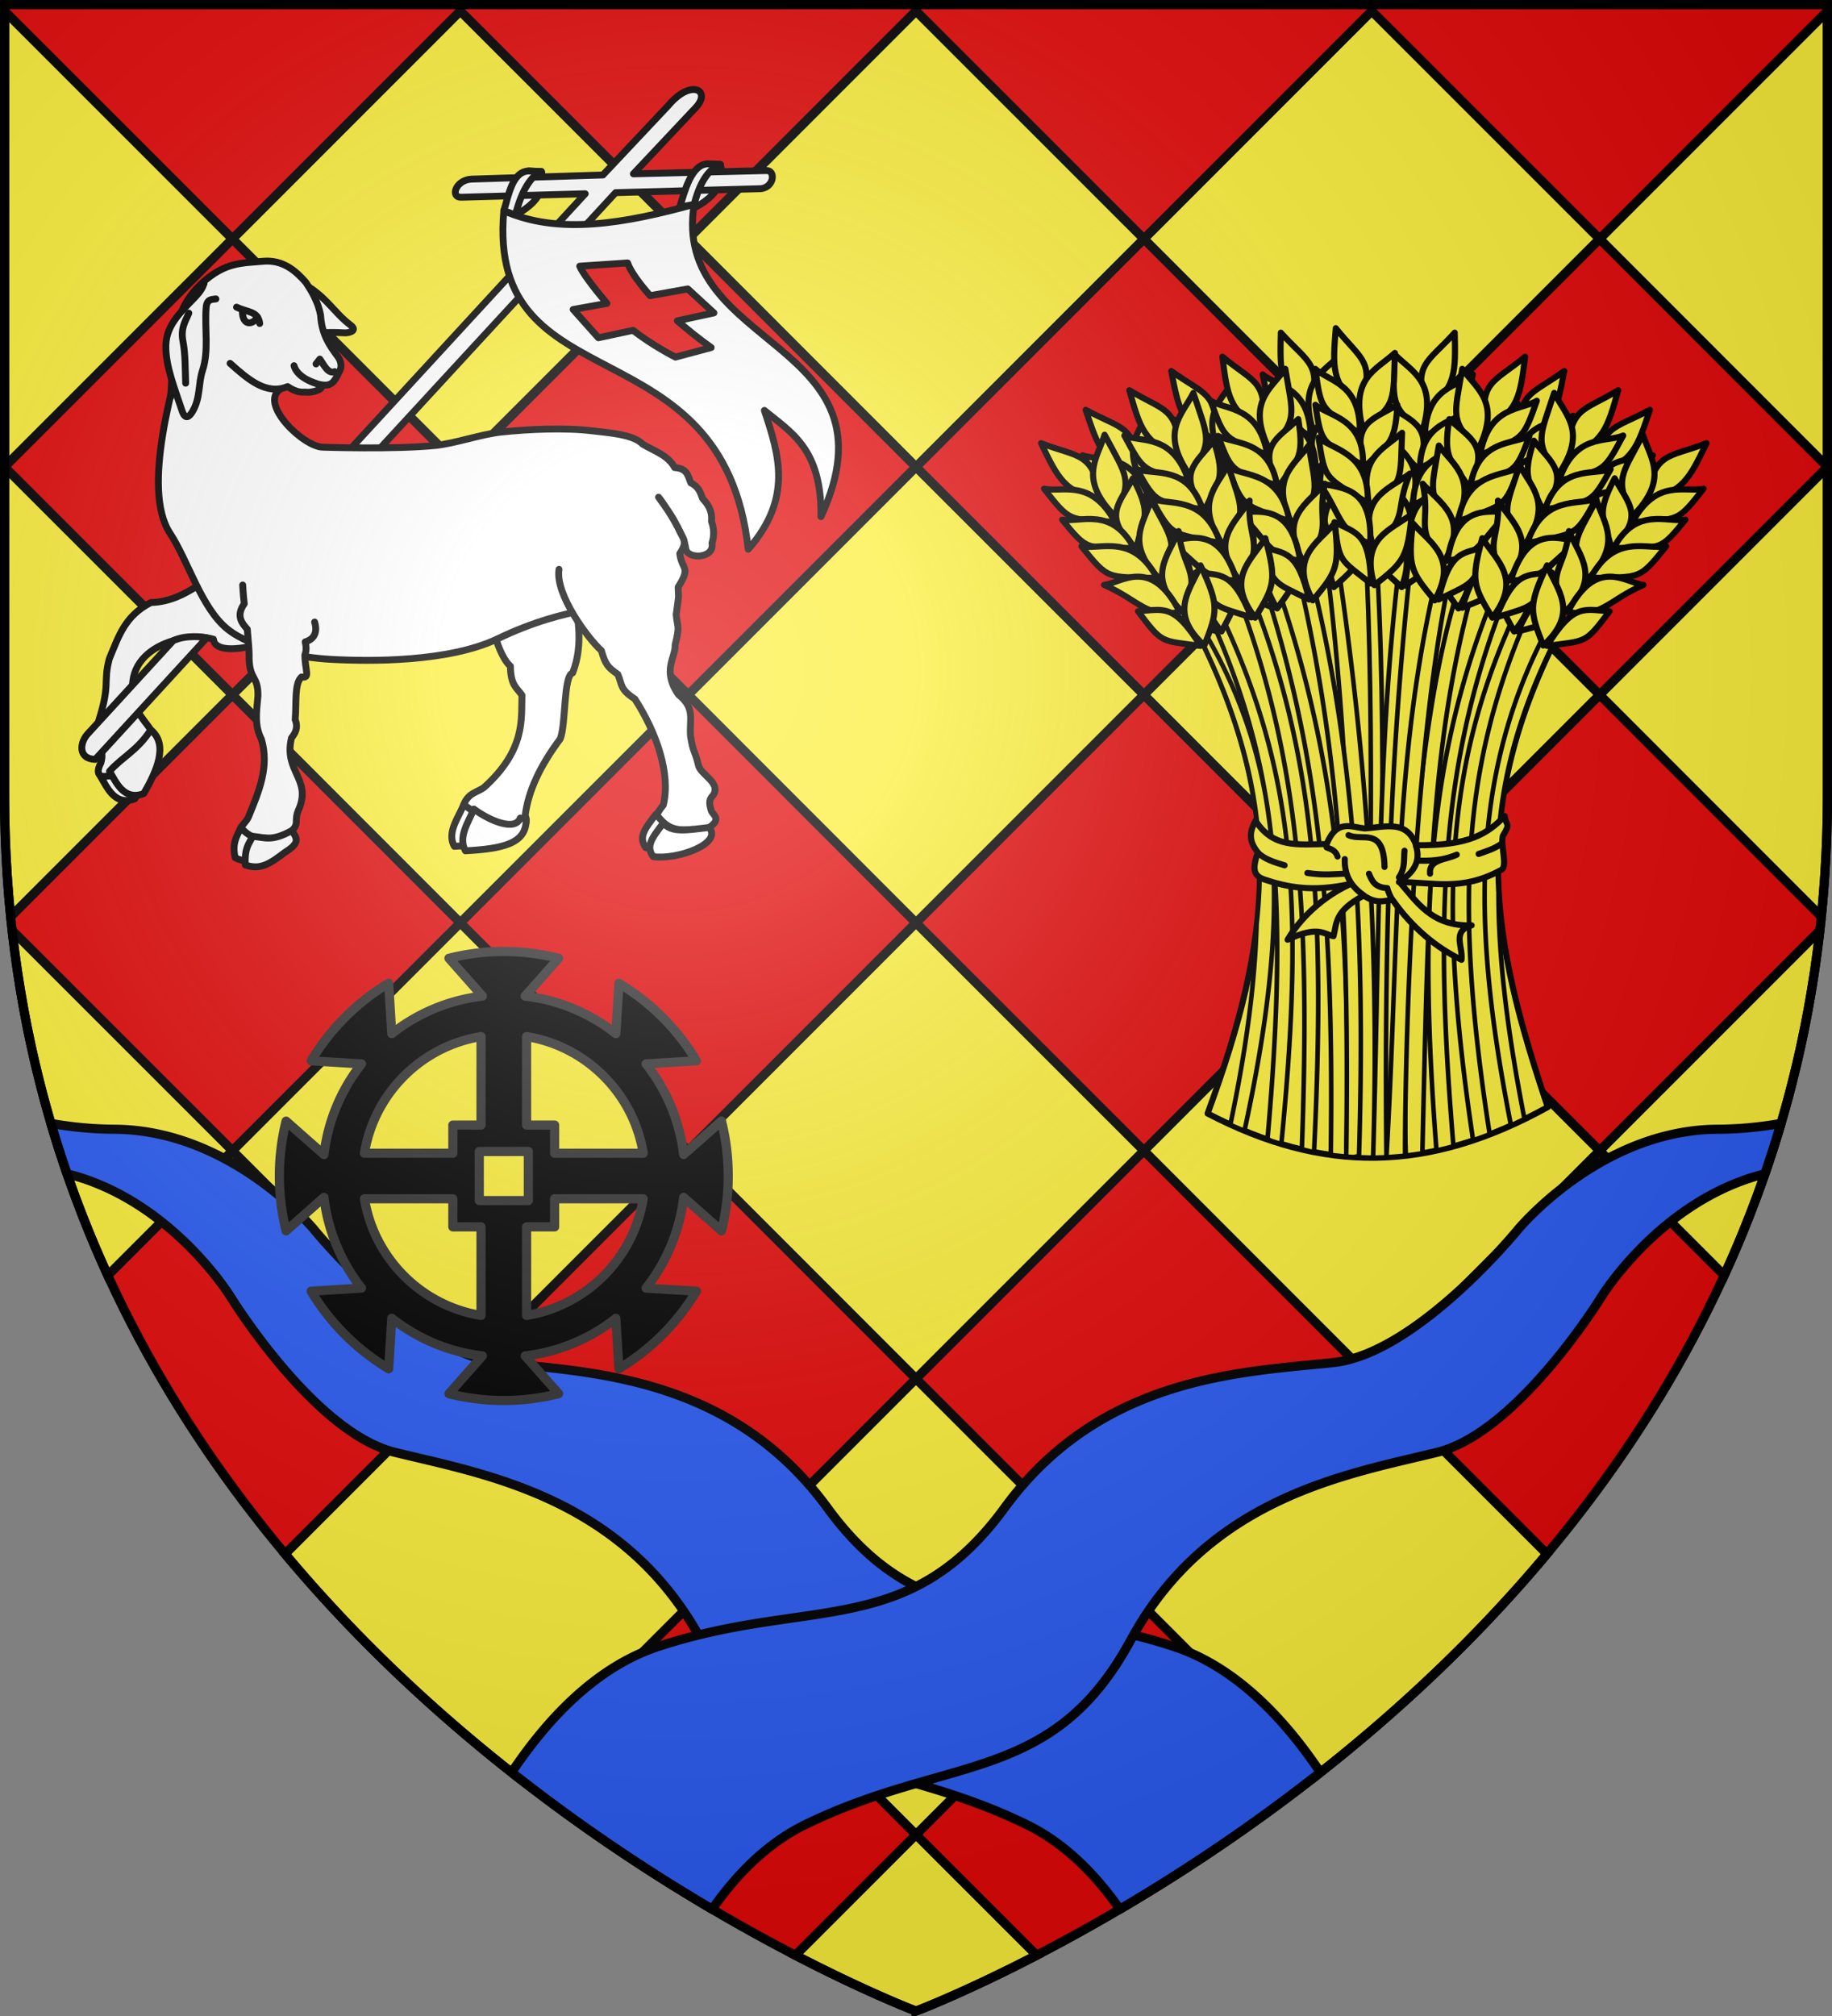 <svg xmlns="http://www.w3.org/2000/svg" width="600" height="660"><rect width="100%" height="100%" fill="#808080" stroke="none"/><radialGradient id="a" cx="221.445" cy="226.331" r="300" gradientTransform="matrix(1.353 0 0 1.349 -74.394 -85.747)" gradientUnits="userSpaceOnUse"><stop offset="0" stop-color="#fff" stop-opacity=".314"/><stop offset=".19" stop-color="#fff" stop-opacity=".251"/><stop offset=".6" stop-color="#6b6b6b" stop-opacity=".125"/><stop offset="1" stop-opacity=".125"/></radialGradient><g fill-rule="evenodd"><path fill="#e20909" d="M300 658.5s298.5-112.32 298.5-397.772V2.176H1.5v258.552C1.5 546.179 300 658.5 300 658.5"/><path fill="#fcef3c" stroke="#000" stroke-width="3" d="M150.742 3.605 76.13 78.217l74.613 74.643 74.645-74.643zm74.645 74.612L300 152.86l74.645-74.643L300 3.605zm149.258 0 74.613 74.643 74.644-74.643-74.644-74.612zm149.257 0 74.598 74.627V3.621zm-74.644 74.643-74.613 74.612 74.613 74.643 74.644-74.643zm74.644 74.612 72.608 72.637a396 396 0 0 0 1.99-39.823v-107.41zm-74.644 74.643-74.613 74.612 74.613 74.64 74.644-74.64zm74.644 74.612 40.8 40.813c15.419-33.662 26.615-71.23 31.325-112.937zm-74.644 74.64-74.613 74.612 55.81 55.833c25.678-20.05 52.107-44.295 76.188-73.086zm-74.613 74.612L300 451.368l-74.613 74.611L300 600.622zM300 600.622l-39.502 39.501C284.455 652.531 300 658.396 300 658.396s15.55-5.866 39.514-18.278zm-74.613-74.643-74.645-74.611-57.373 57.371c24.08 28.788 50.504 53.029 76.18 73.077zm-74.645-74.611 74.645-74.641-74.645-74.612-74.613 74.612zM76.13 376.727 3.97 304.6c4.71 41.712 15.911 79.284 31.334 112.949zm74.613-74.612 74.645-74.643-74.645-74.612-74.613 74.612zM76.13 227.472 1.5 152.876v107.41c0 13.67.689 26.94 1.99 39.823zm149.258 0L300 302.115l74.645-74.643L300 152.86zM300 302.115l-74.613 74.612L300 451.367l74.645-74.64zM76.129 78.217 1.5 3.621v149.223z"/></g><g stroke-linejoin="round"><g stroke="#000" stroke-linecap="round"><g fill="#fcef3c" stroke-width="3.645"><path d="M-200.023-140.574c38.156-103.6 47.96-181.464-7.635-290.382 91.224-89.165 158.584-60.477 219.507 0-57.37 110.1-41.945 187.282-8.59 286.572-71.636 39.436-134.189 39.754-203.282 3.81" transform="matrix(.548 0 0 .549 505.117 441.716)"/><g stroke-width="1.091"><path d="m180.13 40.223-2.27.144c2.745 49.814.782 99.332.517 148.877q1.518.021 3.037-.024c-.364-49.82 2.335-98.145-1.129-148.997-.051.002-.104-.001-.156 0" transform="matrix(1.375 0 0 1.375 202.428 118.775)"/><path d="m155.337 48.367-2.449 1.571c12.911 38.903 17.77 75.023 16.868 138.646.988.135 2.692.32 3.68.414 1.566-64.37-4.17-101.705-18.099-140.63m47.676-2.435c-16.635 39.669-15.932 130.578-15.366 142.823.157-.026 2.802-.361 3.924-.555 1.54-65.275 1.88-101.114 13.939-140.876a63 63 0 0 0-2.497-1.392m-32.5-4.257-2.474.743c6.042 45.27 7.054 90.703 7.156 146.706.761.02 3.885.125 4.646.12 1.75-56.653-2.41-102.4-9.328-147.57m16.544-1.092c-6.273 45.527-5.549 90.441-7.216 148.66a98 98 0 0 0 3.17-.083c-.58-56.47 1.21-102.417 6.579-148.145a42 42 0 0 0-2.533-.432" transform="matrix(1.375 0 0 1.375 202.428 118.775)"/><path d="M222.75 60.804c-20.797 37.136-18.863 76.1-10.073 120.752q1.602-.722 3.218-1.511c-3.763-19.288-6.207-37.023-6.195-53.876v-.084c-1.154-19.567 2.725-39.496 15.103-63.278zm-84.45 1.008-1.032.995c13.502 26.48 17.335 48.357 14.828 70.762v.036c-.424 14.654-2.594 30.44-6.267 47.807.951.433 1.898.837 2.845 1.235l.54.132c10.741-49.618 10.72-85.876-10.913-120.967m72.276-11.19c-17.783 40.897-20.034 80.086-15.643 136.907a81 81 0 0 0 4.046-.996c-4.845-57.472-2.678-94.368 13.794-134.304a85 85 0 0 0-2.197-1.607m-60.942 1.595-2.509 1.895c15.472 40.51 17.729 78.145 15.74 133.129l2.029.515.876.168c2.706-55.987.67-95.025-16.136-135.707m47.292-9.08c-12.612 47.2-10.661 90.23-13.915 146.023a231 231 0 0 0 4.452-.376c-.108-10.418.73-98.274 12.164-144.507a52 52 0 0 0-2.701-1.14m-33.52 1.02-2.666 1.236c11.46 45.858 13.447 88.295 12.696 143.605l1.759.126 1.285-.264c1.472-49.38-.353-97.541-13.075-144.703M142.61 57.854l-1.98 1.775c16.38 35.998 19.142 67.102 14.058 125.165l.744.408q1.276.424 2.546.803c5.804-58.918 2.715-90.65-15.368-128.151m73.392-3.07c-17.798 36.288-21.493 69.227-12.342 130.322q1.966-.66 3.95-1.427c-9.111-58.31-5.735-91.168 10.601-127.024z" transform="matrix(1.375 0 0 1.375 202.428 118.775)"/></g><g stroke-width="1.454"><path d="M199.28-7.182c-6.477 7.27-10.03 7.288-6.746 18.278 7.153-5.037 6.952-9.077 6.745-18.278" transform="matrix(1.375 0 0 1.375 202.428 118.775)"/><path d="M184.89-2.088c4.263 4.37 10.467 6.539 6.574 18.645-7.756-6.49-6.754-7.187-6.574-18.645" transform="matrix(1.375 0 0 1.375 202.428 118.775)"/><path d="M183.626 10.216c5.622 3.929 10.763 4.669 6.957 15.24-4.939-5.765-7.056-5.211-6.957-15.24" transform="matrix(1.375 0 0 1.375 202.428 118.775)"/><path d="M182.113 16.794c4.268 4.284 10.474 6.415 6.596 18.266-7.764-6.364-6.762-7.046-6.596-18.266" transform="matrix(1.375 0 0 1.375 202.428 118.775)"/><path d="M179.669 26.366c4.98 4.195 12.18 6.325 7.82 17.764-8.608-7.027-4.377-8.811-7.82-17.764" transform="matrix(1.375 0 0 1.375 202.428 118.775)"/><path d="M178.745 36.016c4.686 4.05 12.022 6.321 7.9 17.388-6.642-5.923-7.497-6.852-7.9-17.388M203.597 2.77c-3.365 2.873-11.145 2.786-11.433 14.778 9.576-5.712 9.472-4.667 11.433-14.779" transform="matrix(1.375 0 0 1.375 202.428 118.775)"/><path d="M203.117 11.31c-3.584 2.672-11.92 2.532-12.139 13.787 10.217-5.29 10.113-4.31 12.139-13.787" transform="matrix(1.375 0 0 1.375 202.428 118.775)"/><path d="M201.92 19.048c-3.712 2.892-12.328 2.762-12.583 14.905 10.574-5.734 10.464-4.676 12.582-14.905" transform="matrix(1.375 0 0 1.375 202.428 118.775)"/><path d="M201.322 29.676c-3.924 1.533-13.065-1.127-13.098 13.924 7.827-2.266 7.269-6.82 13.098-13.924" transform="matrix(1.375 0 0 1.375 202.428 118.775)"/><path d="M196.989 38.944c-5.448 2.402-8.525 2.025-9.493 14.127 7.902-5.498 7.809-4.505 9.493-14.127M225.373 1.962c-7.874 5.731-11.35 4.995-10.476 16.431 8.061-3.405 8.723-7.396 10.476-16.431" transform="matrix(1.375 0 0 1.375 202.428 118.775)"/><path d="M210.23 3.889c3.237 5.173 8.838 8.609 2.462 19.614-6.201-7.986-5.073-8.455-2.463-19.614" transform="matrix(1.375 0 0 1.375 202.428 118.775)"/><path d="M206.38 15.644c4.659 5.032 9.525 6.845 3.56 16.368-3.602-6.681-5.788-6.588-3.56-16.368" transform="matrix(1.375 0 0 1.375 202.428 118.775)"/><path d="M203.503 21.752c3.26 5.09 8.872 8.49 2.564 19.248-6.234-7.865-5.11-8.32-2.564-19.248" transform="matrix(1.375 0 0 1.375 202.428 118.775)"/><path d="M199.081 30.587c3.976 5.156 10.558 8.764 3.868 19.017-6.92-8.691-2.406-9.538-3.868-19.017" transform="matrix(1.375 0 0 1.375 202.428 118.775)"/><path d="M196.128 39.822c3.718 4.95 10.405 8.726 4.026 18.666-5.233-7.196-5.87-8.285-4.026-18.666M227.478 12.602c-3.9 2.095-11.483.36-14.313 12.018 10.571-3.552 10.247-2.553 14.313-12.018" transform="matrix(1.375 0 0 1.375 202.428 118.775)"/><path d="M225.194 20.846c-4.07 1.852-12.186-.053-14.792 10.9 11.108-3.005 10.798-2.069 14.792-10.9" transform="matrix(1.375 0 0 1.375 202.428 118.775)"/><path d="M222.38 28.154c-4.242 2.04-12.634.085-15.463 11.897 11.55-3.36 11.219-2.35 15.462-11.897" transform="matrix(1.375 0 0 1.375 202.428 118.775)"/><path d="M219.537 38.413c-4.16.667-12.527-3.871-15.758 10.83 8.13-.555 8.552-5.123 15.758-10.83" transform="matrix(1.375 0 0 1.375 202.428 118.775)"/><path d="M213.334 46.551c-5.835 1.192-8.761.172-12.278 11.792 8.89-3.697 8.588-2.746 12.277-11.792M245.759 11.197c-8.55 4.665-11.902 3.484-12.519 14.937 8.435-2.333 9.609-6.205 12.519-14.937" transform="matrix(1.375 0 0 1.375 202.428 118.775)"/><path d="M230.493 11.148c2.54 5.549 7.648 9.68-.102 19.768-5.113-8.722-3.934-9.041.102-19.768" transform="matrix(1.375 0 0 1.375 202.428 118.775)"/><path d="M225.151 22.306c3.967 5.592 8.557 8.02 1.407 16.69-2.704-7.09-4.884-7.281-1.407-16.69" transform="matrix(1.375 0 0 1.375 202.428 118.775)"/><path d="M221.507 27.99c2.573 5.47 7.696 9.566.046 19.417-5.162-8.606-3.989-8.91-.046-19.418" transform="matrix(1.375 0 0 1.375 202.428 118.775)"/><path d="M215.976 36.178c3.274 5.627 9.332 10.057 1.368 19.358-5.734-9.515-1.148-9.77-1.368-19.358" transform="matrix(1.375 0 0 1.375 202.428 118.775)"/><path d="M211.85 44.952c3.045 5.39 9.185 10 1.57 19.03-4.254-7.812-4.745-8.975-1.57-19.03M246.466 22.02c-4.138 1.573-11.433-1.13-15.75 10.064 10.942-2.153 10.491-1.204 15.75-10.064" transform="matrix(1.375 0 0 1.375 202.428 118.775)"/><path d="M243.132 29.899c-4.276 1.31-12.077-1.63-16.08 8.893 11.403-1.54 10.975-.653 16.08-8.893" transform="matrix(1.375 0 0 1.375 202.428 118.775)"/><path d="M239.393 36.781c-4.47 1.473-12.537-1.55-16.875 9.796 11.89-1.838 11.43-.88 16.875-9.796" transform="matrix(1.375 0 0 1.375 202.428 118.775)"/><path d="M235.244 46.585c-4.211.123-11.92-5.46-17.03 8.699 8.134.503 9.145-3.972 17.03-8.699" transform="matrix(1.375 0 0 1.375 202.428 118.775)"/><path d="M228.037 53.853c-5.939.426-8.709-.965-13.704 10.103 9.295-2.516 8.872-1.611 13.704-10.103M157.86-7.182c6.476 7.27 10.03 7.288 6.745 18.278-7.153-5.037-6.952-9.077-6.745-18.278" transform="matrix(1.375 0 0 1.375 202.428 118.775)"/><path d="M172.25-2.088c-4.264 4.37-10.468 6.539-6.575 18.645 7.756-6.49 6.754-7.187 6.574-18.645" transform="matrix(1.375 0 0 1.375 202.428 118.775)"/><path d="M173.513 10.216c-5.622 3.929-10.763 4.669-6.957 15.24 4.94-5.765 7.056-5.211 6.957-15.24" transform="matrix(1.375 0 0 1.375 202.428 118.775)"/><path d="M175.026 16.794c-4.268 4.284-10.473 6.415-6.595 18.266 7.763-6.364 6.762-7.046 6.595-18.266" transform="matrix(1.375 0 0 1.375 202.428 118.775)"/><path d="M177.47 26.366c-4.98 4.195-12.18 6.325-7.82 17.764 8.609-7.027 4.377-8.811 7.82-17.764" transform="matrix(1.375 0 0 1.375 202.428 118.775)"/><path d="M178.394 36.016c-4.685 4.05-12.022 6.321-7.9 17.388 6.642-5.923 7.497-6.852 7.9-17.388M153.542 2.77c3.365 2.873 11.145 2.786 11.433 14.778-9.575-5.712-9.471-4.667-11.433-14.779" transform="matrix(1.375 0 0 1.375 202.428 118.775)"/><path d="M154.022 11.31c3.584 2.672 11.92 2.532 12.139 13.787-10.216-5.29-10.113-4.31-12.139-13.787" transform="matrix(1.375 0 0 1.375 202.428 118.775)"/><path d="M155.22 19.048c3.711 2.892 12.327 2.762 12.582 14.905-10.573-5.734-10.464-4.676-12.582-14.905" transform="matrix(1.375 0 0 1.375 202.428 118.775)"/><path d="M155.818 29.676c3.923 1.533 13.064-1.127 13.098 13.924-7.828-2.266-7.27-6.82-13.098-13.924" transform="matrix(1.375 0 0 1.375 202.428 118.775)"/><path d="M160.15 38.944c5.448 2.402 8.525 2.025 9.493 14.127-7.902-5.498-7.809-4.505-9.492-14.127M131.767 1.962c7.873 5.731 11.35 4.995 10.475 16.431-8.06-3.405-8.722-7.396-10.475-16.431" transform="matrix(1.375 0 0 1.375 202.428 118.775)"/><path d="M146.91 3.889c-3.237 5.173-8.839 8.609-2.463 19.614 6.201-7.986 5.074-8.455 2.463-19.614" transform="matrix(1.375 0 0 1.375 202.428 118.775)"/><path d="M150.76 15.644c-4.66 5.032-9.526 6.845-3.56 16.368 3.601-6.681 5.788-6.588 3.56-16.368" transform="matrix(1.375 0 0 1.375 202.428 118.775)"/><path d="M153.636 21.752c-3.26 5.09-8.872 8.49-2.564 19.248 6.234-7.865 5.11-8.32 2.564-19.248" transform="matrix(1.375 0 0 1.375 202.428 118.775)"/><path d="M158.058 30.587c-3.976 5.156-10.558 8.764-3.868 19.017 6.92-8.691 2.406-9.538 3.868-19.017" transform="matrix(1.375 0 0 1.375 202.428 118.775)"/><path d="M161.012 39.822c-3.72 4.95-10.406 8.726-4.026 18.666 5.232-7.196 5.87-8.285 4.026-18.666M129.662 12.602c3.899 2.095 11.483.36 14.312 12.018-10.57-3.552-10.247-2.553-14.312-12.018" transform="matrix(1.375 0 0 1.375 202.428 118.775)"/><path d="M131.946 20.846c4.07 1.852 12.186-.053 14.791 10.9-11.108-3.005-10.798-2.069-14.791-10.9" transform="matrix(1.375 0 0 1.375 202.428 118.775)"/><path d="M134.76 28.154c4.241 2.04 12.633.085 15.462 11.897-11.55-3.36-11.219-2.35-15.462-11.897" transform="matrix(1.375 0 0 1.375 202.428 118.775)"/><path d="M137.602 38.413c4.16.667 12.528-3.871 15.758 10.83-8.13-.555-8.552-5.123-15.758-10.83" transform="matrix(1.375 0 0 1.375 202.428 118.775)"/><path d="M143.806 46.551c5.834 1.192 8.76.172 12.277 11.792-8.89-3.697-8.587-2.746-12.277-11.792M111.38 11.197c8.55 4.665 11.902 3.484 12.519 14.937-8.435-2.333-9.609-6.205-12.519-14.937" transform="matrix(1.375 0 0 1.375 202.428 118.775)"/><path d="M126.646 11.148c-2.539 5.549-7.647 9.68.103 19.768 5.112-8.722 3.933-9.041-.103-19.768" transform="matrix(1.375 0 0 1.375 202.428 118.775)"/><path d="M131.988 22.306c-3.967 5.592-8.557 8.02-1.407 16.69 2.705-7.09 4.885-7.281 1.407-16.69" transform="matrix(1.375 0 0 1.375 202.428 118.775)"/><path d="M135.633 27.99c-2.573 5.47-7.696 9.566-.046 19.417 5.161-8.606 3.988-8.91.046-19.418" transform="matrix(1.375 0 0 1.375 202.428 118.775)"/><path d="M141.163 36.178c-3.273 5.627-9.332 10.057-1.368 19.358 5.734-9.515 1.148-9.77 1.368-19.358" transform="matrix(1.375 0 0 1.375 202.428 118.775)"/><path d="M145.29 44.952c-3.045 5.39-9.186 10-1.571 19.03 4.255-7.812 4.746-8.975 1.57-19.03M110.673 22.02c4.138 1.573 11.433-1.13 15.751 10.064-10.942-2.153-10.492-1.204-15.75-10.064" transform="matrix(1.375 0 0 1.375 202.428 118.775)"/><path d="M114.007 29.899c4.276 1.31 12.077-1.63 16.08 8.893-11.403-1.54-10.975-.653-16.08-8.893" transform="matrix(1.375 0 0 1.375 202.428 118.775)"/><path d="M117.746 36.781c4.47 1.473 12.538-1.55 16.875 9.796-11.89-1.838-11.43-.88-16.875-9.796" transform="matrix(1.375 0 0 1.375 202.428 118.775)"/><path d="M121.895 46.585c4.211.123 11.92-5.46 17.03 8.699-8.134.503-9.145-3.972-17.03-8.699" transform="matrix(1.375 0 0 1.375 202.428 118.775)"/><path d="M129.102 53.853c5.94.426 8.71-.965 13.704 10.103-9.294-2.516-8.871-1.611-13.704-10.103M170.95-8.246c6.058 7.622 9.605 7.838 5.709 18.628-6.86-5.43-6.431-9.453-5.708-18.628" transform="matrix(1.375 0 0 1.375 202.428 118.775)"/><path d="M185.031-2.354c-4.502 4.124-10.817 5.943-7.61 18.248 8.108-6.045 7.146-6.797 7.61-18.248" transform="matrix(1.375 0 0 1.375 202.428 118.775)"/><path d="M185.602 10.002c-5.834 3.608-11.008 4.059-7.801 14.826 5.254-5.48 7.337-4.807 7.8-14.826" transform="matrix(1.375 0 0 1.375 202.428 118.775)"/><path d="M186.744 16.654c-4.502 4.038-10.818 5.819-7.611 17.868 8.108-5.919 7.147-6.656 7.61-17.868" transform="matrix(1.375 0 0 1.375 202.428 118.775)"/><path d="M188.646 26.348c-5.208 3.91-12.515 5.633-8.806 17.298 8.99-6.533 4.866-8.552 8.806-17.298" transform="matrix(1.375 0 0 1.375 202.428 118.775)"/><path d="M189.027 36.035c-4.906 3.78-12.359 5.638-8.865 16.917 6.965-5.54 7.87-6.42 8.865-16.917M166.08 1.448c3.2 3.058 10.972 3.407 10.586 15.396-9.24-6.24-9.195-5.19-10.585-15.396" transform="matrix(1.375 0 0 1.375 202.428 118.775)"/><path d="M166.08 10.002c3.429 2.869 11.76 3.196 11.346 14.446-9.903-5.855-9.855-4.87-11.345-14.446" transform="matrix(1.375 0 0 1.375 202.428 118.775)"/><path d="M166.842 17.795c3.543 3.096 12.152 3.448 11.725 15.586-10.235-6.317-10.185-5.255-11.725-15.586" transform="matrix(1.375 0 0 1.375 202.428 118.775)"/><path d="M166.842 28.44c3.83 1.75 13.107-.393 12.295 14.635-7.688-2.7-6.874-7.215-12.295-14.636" transform="matrix(1.375 0 0 1.375 202.428 118.775)"/><path d="M170.647 37.936c5.305 2.704 8.398 2.5 8.684 14.636-7.58-5.932-7.543-4.934-8.684-14.636M143.94-1.453c7.49 6.223 11.006 5.71 9.401 17.068-7.826-3.914-8.23-7.94-9.401-17.068" transform="matrix(1.375 0 0 1.375 202.428 118.775)"/><path d="M158.929 1.438c-3.563 4.956-9.372 8.027-3.714 19.417 6.7-7.574 5.604-8.114 3.714-19.417" transform="matrix(1.375 0 0 1.375 202.428 118.775)"/><path d="M162.017 13.415c-4.971 4.724-9.944 6.223-4.6 16.107 4.021-6.437 6.198-6.205 4.6-16.107" transform="matrix(1.375 0 0 1.375 202.428 118.775)"/><path d="M164.497 19.694c-3.58 4.872-9.397 7.906-3.792 19.045 6.726-7.45 5.633-7.975 3.792-19.045" transform="matrix(1.375 0 0 1.375 202.428 118.775)"/><path d="M168.344 28.794c-4.298 4.891-11.097 8.071-5.078 18.731 7.463-8.231 3.012-9.365 5.078-18.73" transform="matrix(1.375 0 0 1.375 202.428 118.775)"/><path d="M170.7 38.199c-4.028 4.702-10.943 8.043-5.213 18.37 5.683-6.846 6.389-7.893 5.213-18.37M141.158 9.031c3.757 2.34 11.436 1.093 13.513 12.908-10.322-4.22-10.063-3.202-13.513-12.908" transform="matrix(1.375 0 0 1.375 202.428 118.775)"/><path d="M142.909 17.404c3.943 2.108 12.164.726 14.063 11.823-10.892-3.708-10.644-2.754-14.063-11.823" transform="matrix(1.375 0 0 1.375 202.428 118.775)"/><path d="M145.25 24.877c4.102 2.306 12.601.892 14.668 12.861-11.312-4.092-11.045-3.063-14.668-12.861" transform="matrix(1.375 0 0 1.375 202.428 118.775)"/><path d="M147.429 35.296c4.109.932 12.75-3.062 15.032 11.815-8.078-1.073-8.206-5.659-15.032-11.815" transform="matrix(1.375 0 0 1.375 202.428 118.775)"/><path d="M153.099 43.815c5.745 1.562 8.732.73 11.497 12.552-8.635-4.257-8.394-3.289-11.497-12.552M121.774 6.536c8.336 5.037 11.737 4.005 11.847 15.475-8.323-2.703-9.325-6.623-11.847-15.475" transform="matrix(1.375 0 0 1.375 202.428 118.775)"/><path d="M137.027 7.16c-2.781 5.432-8.067 9.334-.77 19.753 5.493-8.488 4.329-8.859.77-19.754" transform="matrix(1.375 0 0 1.375 202.428 118.775)"/><path d="M141.871 18.542c-4.21 5.412-8.902 7.636-2.142 16.612 3.015-6.964 5.202-7.06 2.142-16.612" transform="matrix(1.375 0 0 1.375 202.428 118.775)"/><path d="M145.262 24.38c-2.812 5.352-8.11 9.22-.903 19.398 5.536-8.37 4.378-8.726.903-19.397" transform="matrix(1.375 0 0 1.375 202.428 118.775)"/><path d="M150.426 32.805c-3.52 5.477-9.767 9.636-2.222 19.278 6.149-9.252 1.578-9.709 2.222-19.278" transform="matrix(1.375 0 0 1.375 202.428 118.775)"/><path d="M154.16 41.753c-3.28 5.25-9.617 9.585-2.408 18.942 4.595-7.618 5.137-8.758 2.409-18.942M120.59 17.318c4.065 1.753 11.472-.625 15.292 10.748-10.837-2.633-10.43-1.666-15.292-10.748" transform="matrix(1.375 0 0 1.375 202.428 118.775)"/><path d="M123.573 25.336c4.214 1.496 12.137-1.096 15.673 9.592-11.325-2.041-10.936-1.135-15.673-9.592" transform="matrix(1.375 0 0 1.375 202.428 118.775)"/><path d="M127.004 32.376c4.401 1.669 12.594-.997 16.427 10.53-11.797-2.36-11.38-1.382-16.427-10.53" transform="matrix(1.375 0 0 1.375 202.428 118.775)"/><path d="M130.717 42.354c4.201.308 12.149-4.93 16.63 9.44-8.15.144-8.961-4.371-16.63-9.44" transform="matrix(1.375 0 0 1.375 202.428 118.775)"/><path d="M137.596 49.931c5.915.688 8.743-.58 13.244 10.697-9.174-2.922-8.791-2-13.244-10.697M100.75 19.14c9.082 3.523 12.253 1.92 14.345 13.198-8.666-1.225-10.33-4.914-14.345-13.197" transform="matrix(1.375 0 0 1.375 202.428 118.775)"/><path d="M115.882 17.122c-1.8 5.83-6.332 10.587 2.656 19.59 3.943-9.309 2.732-9.473-2.656-19.59" transform="matrix(1.375 0 0 1.375 202.428 118.775)"/><path d="M122.621 27.498c-3.21 6.058-7.449 9.057.763 16.732 1.765-7.38 3.902-7.85-.763-16.732" transform="matrix(1.375 0 0 1.375 202.428 118.775)"/><path d="M126.97 32.664c-1.844 5.756-6.395 10.48 2.464 19.261 4.006-9.2 2.804-9.35-2.464-19.261" transform="matrix(1.375 0 0 1.375 202.428 118.775)"/><path d="M133.513 40.07c-2.52 6.002-7.954 11.177 1.145 19.373 4.456-10.175-.124-9.836-1.145-19.372" transform="matrix(1.375 0 0 1.375 202.428 118.775)"/><path d="M138.739 48.24c-2.323 5.737-7.817 11.1.902 19.073 3.21-8.296 3.546-9.513-.902-19.074M101.448 29.965c4.307 1.025 11.191-2.595 16.92 7.948-11.13-.725-10.56.158-16.92-7.948" transform="matrix(1.375 0 0 1.375 202.428 118.775)"/><path d="M105.773 37.347c4.409.747 11.764-3.174 17.095 6.744-11.507-.057-10.968.769-17.095-6.744" transform="matrix(1.375 0 0 1.375 202.428 118.775)"/><path d="M110.37 43.69c4.623.884 12.232-3.156 18 7.536-12.028-.288-11.448.603-18-7.537" transform="matrix(1.375 0 0 1.375 202.428 118.775)"/><path d="M115.751 52.876c4.192-.42 11.114-6.951 18.011 6.43-8 1.547-9.58-2.76-18.011-6.43" transform="matrix(1.375 0 0 1.375 202.428 118.775)"/><path d="M123.837 59.153c5.945-.343 8.512-2.08 14.894 8.251-9.54-1.295-9.005-.453-14.894-8.25M216.06-1.453c-7.49 6.223-11.006 5.71-9.401 17.068 7.826-3.914 8.23-7.94 9.401-17.068" transform="matrix(1.375 0 0 1.375 202.428 118.775)"/><path d="M201.071 1.438c3.563 4.956 9.372 8.027 3.714 19.417-6.7-7.574-5.604-8.114-3.714-19.417" transform="matrix(1.375 0 0 1.375 202.428 118.775)"/><path d="M197.983 13.415c4.972 4.724 9.944 6.223 4.6 16.107-4.021-6.437-6.197-6.205-4.6-16.107" transform="matrix(1.375 0 0 1.375 202.428 118.775)"/><path d="M195.503 19.694c3.58 4.872 9.398 7.906 3.792 19.045-6.726-7.45-5.633-7.975-3.792-19.045" transform="matrix(1.375 0 0 1.375 202.428 118.775)"/><path d="M191.656 28.794c4.298 4.891 11.097 8.071 5.078 18.731-7.462-8.231-3.012-9.365-5.078-18.73" transform="matrix(1.375 0 0 1.375 202.428 118.775)"/><path d="M189.3 38.199c4.028 4.702 10.943 8.043 5.213 18.37-5.682-6.846-6.389-7.893-5.213-18.37M218.843 9.031c-3.757 2.34-11.437 1.093-13.514 12.908 10.322-4.22 10.063-3.202 13.514-12.908" transform="matrix(1.375 0 0 1.375 202.428 118.775)"/><path d="M217.091 17.404c-3.943 2.108-12.164.726-14.063 11.823 10.893-3.708 10.644-2.754 14.063-11.823" transform="matrix(1.375 0 0 1.375 202.428 118.775)"/><path d="M214.75 24.877c-4.101 2.306-12.601.892-14.668 12.861 11.312-4.092 11.045-3.063 14.669-12.861" transform="matrix(1.375 0 0 1.375 202.428 118.775)"/><path d="M212.571 35.296c-4.108.932-12.75-3.062-15.032 11.815 8.078-1.073 8.207-5.659 15.032-11.815" transform="matrix(1.375 0 0 1.375 202.428 118.775)"/><path d="M206.902 43.815c-5.746 1.562-8.732.73-11.498 12.552 8.635-4.257 8.395-3.289 11.498-12.552M238.226 6.536c-8.336 5.037-11.737 4.005-11.847 15.475 8.323-2.703 9.325-6.623 11.847-15.475" transform="matrix(1.375 0 0 1.375 202.428 118.775)"/><path d="M222.973 7.16c2.781 5.432 8.067 9.334.77 19.753-5.493-8.488-4.329-8.859-.77-19.754" transform="matrix(1.375 0 0 1.375 202.428 118.775)"/><path d="M218.129 18.542c4.21 5.412 8.902 7.636 2.142 16.612-3.015-6.964-5.201-7.06-2.142-16.612" transform="matrix(1.375 0 0 1.375 202.428 118.775)"/><path d="M214.739 24.38c2.811 5.352 8.11 9.22.902 19.398-5.536-8.37-4.378-8.726-.902-19.397" transform="matrix(1.375 0 0 1.375 202.428 118.775)"/><path d="M209.574 32.805c3.52 5.477 9.767 9.636 2.222 19.278-6.148-9.252-1.578-9.709-2.222-19.278" transform="matrix(1.375 0 0 1.375 202.428 118.775)"/><path d="M205.84 41.753c3.28 5.25 9.618 9.585 2.409 18.942-4.596-7.618-5.138-8.758-2.41-18.942M239.41 17.318c-4.065 1.753-11.472-.625-15.291 10.748 10.837-2.633 10.428-1.666 15.291-10.748" transform="matrix(1.375 0 0 1.375 202.428 118.775)"/><path d="M236.427 25.336c-4.214 1.496-12.137-1.096-15.672 9.592 11.324-2.041 10.936-1.135 15.672-9.592" transform="matrix(1.375 0 0 1.375 202.428 118.775)"/><path d="M232.996 32.376c-4.401 1.669-12.594-.997-16.427 10.53 11.797-2.36 11.38-1.382 16.427-10.53" transform="matrix(1.375 0 0 1.375 202.428 118.775)"/><path d="M229.283 42.354c-4.201.308-12.149-4.93-16.629 9.44 8.148.144 8.96-4.371 16.63-9.44" transform="matrix(1.375 0 0 1.375 202.428 118.775)"/><path d="M222.404 49.931c-5.915.688-8.743-.58-13.244 10.697 9.174-2.922 8.792-2 13.244-10.697M259.25 19.14c-9.082 3.523-12.253 1.92-14.345 13.198 8.666-1.225 10.33-4.914 14.345-13.197" transform="matrix(1.375 0 0 1.375 202.428 118.775)"/><path d="M244.118 17.122c1.8 5.83 6.332 10.587-2.656 19.59-3.943-9.309-2.732-9.473 2.656-19.59" transform="matrix(1.375 0 0 1.375 202.428 118.775)"/><path d="M237.38 27.498c3.21 6.058 7.448 9.057-.763 16.732-1.766-7.38-3.903-7.85.762-16.732" transform="matrix(1.375 0 0 1.375 202.428 118.775)"/><path d="M233.03 32.664c1.844 5.756 6.395 10.48-2.464 19.261-4.006-9.2-2.804-9.35 2.464-19.261" transform="matrix(1.375 0 0 1.375 202.428 118.775)"/><path d="M226.487 40.07c2.52 6.002 7.954 11.177-1.145 19.373-4.456-10.175.124-9.836 1.145-19.372" transform="matrix(1.375 0 0 1.375 202.428 118.775)"/><path d="M221.261 48.24c2.323 5.737 7.817 11.1-.902 19.073-3.21-8.296-3.546-9.513.902-19.074M258.552 29.965c-4.307 1.025-11.191-2.595-16.92 7.948 11.13-.725 10.56.158 16.92-7.948" transform="matrix(1.375 0 0 1.375 202.428 118.775)"/><path d="M254.228 37.347c-4.41.747-11.765-3.174-17.096 6.744 11.507-.057 10.968.769 17.096-6.744" transform="matrix(1.375 0 0 1.375 202.428 118.775)"/><path d="M249.63 43.69c-4.622.884-12.232-3.156-18 7.536 12.028-.288 11.448.603 18-7.537" transform="matrix(1.375 0 0 1.375 202.428 118.775)"/><path d="M244.25 52.876c-4.193-.42-11.115-6.951-18.012 6.43 8 1.547 9.581-2.76 18.011-6.43" transform="matrix(1.375 0 0 1.375 202.428 118.775)"/><path d="M236.163 59.153c-5.945-.343-8.511-2.08-14.894 8.251 9.541-1.295 9.005-.453 14.894-8.25" transform="matrix(1.375 0 0 1.375 202.428 118.775)"/></g><g stroke-width="1.454"><path d="M151.845 109.02c4.12 6.51 9.929 5.68 16.934 5.56 2.364-5.922 5.815-4.072 9.037-3.707 4.94-.327 10.01-2.172 12.269 3.984 12.619.153 17.01-2.714 21.103-6.926.311 2.52 1.529 1.445-.434 4.68-.632 2.19 1.186 7.25-.358 8.105-9.562 5.294-16.553 2.853-24.23 2.949 3.892 4.408 7.558 10.6 17.143 10.275-4.771 1.363-2.05 4.97-2.414 8.203-5.96-2.854-11.8-7.67-16.443-14.32-1.978.326-3.756 1.077-6.857-.979-7.017 3.76-6.394 6.595-7.192 9.671-2.262-.447-3.656-2.621-10.93.85 1.613-2.8 6.286-9.286 15.075-13.315-9.327 2.092-15.365.709-20.527-.997-2.867-.947-2.89-2.702-1.65-6.484-1.984-2.512-2.183-4.6-.526-7.55z" transform="matrix(1.375 0 0 1.375 202.428 118.775)"/><path d="M168.774 115.393c1.022.408 2.117.674 2.601 2.157m19.595.995c4.05.12 6.66-.532 8.801-1.438-2.424 1.267-6.712 1.027-6.365 4.535m-20.37 0c-2.624.081-4.59.436-8.857-.166m46.29-7.014c-1.659 1.24-3.602 1.8-5.494 2.48m-52.586-.332c1.539 1.596 3.965 2.305 6.366 3.04m20.093 1.992c.71 1.582 1.234 3.273 4.373 3.428.277 1.183.775 1.982 1.162 2.82m1.605-5.364c1.577-2.346 1.096-4.281 1.329-6.359m2.712-1.216c1.264 3.79-.592 6.509-4.04 8.681m-12.012-11.17c3.211 1.579 8.41-2.193 8.58 7.576m-4.982 6.746c-2.647-1.906-4.623-4.376-4.484-8.626" transform="matrix(1.375 0 0 1.375 202.428 118.775)"/></g></g><g stroke-width="1.8"><path fill="#fff" d="M2278.169-460.548c3.203-2.783 8.388-5.85 6.5-10.392l3.35.154c.496 2.119 1.482 7.006-6.829 11.375zm-46.882 1.868c3.202-2.784 8.387-5.85 6.5-10.392l3.35.154c.496 2.119 1.482 7.006-6.829 11.375z" transform="matrix(1.25 0 0 1.25 -2624.096 642.32)"/><path fill="#fff" d="m2274.47-486.32-17.217 18.29-34.445 1.09c-4.141.186-5.744 4.916-2.548 4.738l32.345-.905-111.094 120.693 1.864 6.146L2260.58-463.4l38.095-1.04c3.472-.404 3.92-4.978 1.235-4.737l-34.681.854 16.33-17.343c4.227-4.49-1.168-7.651-7.089-.653" transform="matrix(1.25 0 0 1.25 -2624.096 642.32)"/><path fill="#fff" d="M2231.287-458.68c14.442 6.488 31.888 3.279 49.87-1.659-6.168 38.042 54.63 35.398 33.224 81.808.222-17.798-7.787-22.02-14.83-27.837 3.768 11.454 7.557 22.906-4.232 36.366-6.597-59.965-68.673-37.414-64.033-88.678" transform="matrix(1.25 0 0 1.25 -2624.096 642.32)"/><path fill="#fff" d="M2277.368-459.592c1.296-4.135 3.009-11.186 7.301-11.348l3.35.154c-2.634 1.045-5.171 3.809-6.863 10.447zm-46.082.912c1.297-4.135 2.209-10.23 6.501-10.392l3.35.154c-2.634 1.045-5.138 4.736-6.829 11.375z" transform="matrix(1.25 0 0 1.25 -2624.096 642.32)"/><path fill="#e20909" d="m2263.717-444.989-12.546.845c.616 1.589 3.577 5.55 7.123 9.752l-8.846 1.593 6.615 7.41 9.1-1.955c4.949 3.913 11.075 7.024 11.075 7.024l9.378-2.51c-3.7-2.642-6.429-4.918-8.871-7l9.58-2.076-6.843-6.276-9.86 1.762c-2.623-2.931-5.245-6.479-5.905-8.569" transform="matrix(1.25 0 0 1.25 -2624.096 642.32)"/><path fill="#fff" fill-rule="evenodd" d="M2250.624-359.757c-1.774 4.093 2.55 11.971-1.301 22.128-2.476.726-1.72 13.654-3.277 17.314-5.256 7.032-8.336 13.6-9.142 19.896 1.21 4.286-2.2 3.197-4.863 3.868-1.266 3.048-7.088 1.273-11.184-2.763-.911-3.15.221-4.795 1.236-5.875.99-1.053 2.803-1.568 3.985-2.415 11.04-9.945 9.733-18.109 9.959-24.178-1.353-1.968-2.994-2.557-3.022-7.599-3.142-2.579-5.901-12.939-5.983-19.35m-53.382 10.756c-2.592 2.476-17.94 6.796-18.454 1.54-8.081-2.383-26.627 2.917-19.67 19.01.6 1.386 2.269 3.176 3.248 4.731 2.567 2.362 1.854 4.824-1.576 4.218-2.538 5.034-5.752 6.421-8.902 8.154-2.39.233-4.376-.315-2.589-3.752 1.263-4.371-2.095-3.593-.609-10.868 3.183-10.02 1.15-9.957 2.802-16.342 2.49-5.951 4.062-11.258 10.903-14.762 9.85-.255 15.732-8.43 19.416-7.945-.567-1.394 2.077-5.123 6.543-3.922 3.828-2.06 4.943-3.526 7.1-.582" transform="matrix(1.25 0 0 1.25 -2624.096 642.32)"/><path fill="#fff" fill-rule="evenodd" d="M2137.198-318.476c4.698 3.761.844 7.856-2.602 13.836-5.342 2-7.31-3.196-8.974-5.838 8.124-.182 8.108-2.503 11.576-7.998" transform="matrix(1.25 0 0 1.25 -2624.096 642.32)"/><path fill="#fff" fill-rule="evenodd" d="M2138.774-322.694c4.698 3.762 1.613 10.705-1.833 16.685-5.342 2-7.31-3.197-8.974-5.838 3.469-3.875 7.284-5.396 10.807-10.847" transform="matrix(1.25 0 0 1.25 -2624.096 642.32)"/><path fill="#fff" d="M2148.223-426.398c-3.317 12.226-12.04 40.564-4.409 52.19 4.822 7.346 8.215 19.619 15.07 25.117 6.42 5.15 18.885 7.47 27.104 7.923 10.334.569 30.877.744 43.729-5.416 18.745-8.985 32.809-8.449 29.778-7.378l17.81-20.57c-1.028-3.038-3.348-6.076-5.48-9.113 1.024 1.22 6.477 8.969 7.153 13.547.412 2.786 7.572 2.591 6.85-1.522.648-2.013.5-3.922-.13-5.668.26-3.07-1.118-4.646-2.324-5.98-.575-1.496-.932-3.038-3.092-4.123-.753-1.743-.873-3.807-4.236-4-1.699-3.233-5.63-4.478-8.331-6.106-2.513-2.637-9.057-2.997-13.09-3.502-7.16-.894-16.876-.464-24.05.305-5.236.56-11.962 2.962-17.2 3.501-10.63 1.094-29.484.457-29.484.457-5.045-.023-16.888-11.379-11.137-15.222M2176.992-440.547c7.822 3.951 9.294 8.195 14.143 11.854 2.05 1.547-.687 2.066-1.481 2.02-5.432-.311-7.252.158-10.776.27" transform="matrix(1.25 0 0 1.25 -2624.096 642.32)"/><path fill="#fff" d="M2159.562-418.687c4.656 4.142 9.475 8.421 15.063 6.08 2.359 1.544 3.52 1.483 4.746 1.443 1.64.272 5.415-.885 3.771-1.917-1.303-.469-5.883-1.64-6.828-5 .697 2.954 5.594 5.07 8.138 5.094 2.108.021 2.753-1.578 3.893-3.866.558-1.118.217-2.554-.55-3.583-2.148-2.875-4.236-5.802-4.53-10.93-.658-3.398-2.2-6.022-3.86-8.544-2.55-2.894-5.929-6.026-11.3-5.512-5.332.51-9.799.115-15.985 5.788-9.05 8.3-7.167 19.393-8.135 29.767" transform="matrix(1.25 0 0 1.25 -2624.096 642.32)"/><path fill="#fff" d="M2155.844-435.563c-1.042.166-2.38-.066-2.56 2.29-.418 5.477.763 11.286-.942 16.435-1.153 3.48-.504 7.073-2.56 10.641-.828 1.439-1.957 2.53-2.828-.134-1.837-5.62-4.35-11.606-4.223-17.108.127-5.466 4.266-9.001 7.725-12.663 1.471-1.557 1.905-2.486 2.29-3.502" transform="matrix(1.25 0 0 1.25 -2624.096 642.32)"/><path fill="none" d="M2166.68-430.844c-.684 1.739-3.932 2.925-3.906-1.725" transform="matrix(1.25 0 0 1.25 -2624.096 642.32)"/><path fill="none" d="M2186.964-416.527c-1.74.758-2.927-1.976-3.89-3.282l-.992 1.272m-33.333-13.31c-.858 2.121-2.21 3.823-1.529 7.41.65 3.42.567 7.245.706 10.94m13.325-19.911c2.96 1.415 5.649.993 6.073 4.276" transform="matrix(1.25 0 0 1.25 -2624.096 642.32)"/><g fill="#fff"><path fill-rule="evenodd" d="M2220.787-303.132c-1.454 3.514-4.469 7.35-2.462 10.937a76 76 0 0 0 4.189-.337l1.961-8.192c-1.409-.695-2.534-1.547-3.688-2.408" transform="matrix(1.25 0 0 1.25 -2624.096 642.32)"/><path fill-rule="evenodd" d="M2223.43-301.962c-1.453 3.514-4.217 7.349-2.21 10.937 9.573-.534 16.139-1.792 15.904-8.352l-1.536-.236c-1.317 3.583-8.105.672-12.157-2.349M2162.869-360.643s.112 2.548.413 4.913c-2.392 3.298-.356 5.354.783 6.671.308 3.203.488 5.775.483 6.56-.144 6.947 2.411 5.328 2.31 10.89-.456 4.778-.851 7.887.907 11.356 2.12 7.158-.584 13.556-3.39 20.354-.52 1.263-1.756 2.081-2.254 3.38.894.862 2.18 1.224 3.037 2.108 3.74-.337 7.43 1.145 9.61-.973 3.624-3.01 1.096-3.037 2.964-6.909 2.98-7.64-4.17-9.63-2.077-18.3 1.654-1.997 1.465-3.475.959-4.81.384-4.469-.257-9.427 1.67-11.15 2.36.417.913-1.712.868-5.742.519-1.38.301-2.413.1-3.453 2.557-.77 3.209-2.75 2.456-5.19m64.03-13.808c-1.058 6.574 7.68 18.247 11.103 21.275 1.022 3.588 1.649 4.366 4.292 6.2 1.237 2.794.451 3.872 4.477 6.476 5.708 8.83 9.446 19.669 7.46 27.784-3.063 3.763-2.957 6.1-.604 7.106 2.786 1.19 8.944.475 12.624-1.23 3.396-2.347.9-3.244.524-4.44-.693-2.386-.411-3.027.526-4.022 2.15-3.32-3.483-5.41-3.878-7.932-1.007-4.045-1.366-3.079-2.062-7.552-.368-4.293 1.341-7.258-3.133-10.82-4.477-6.353-.695-9.844-.906-13.042 1.317-5.302.613-4.33.28-7.969.855-6.102.578-3.735.514-7.177 3.462-5.473.99-4.357.425-8.779 2.28-3.425.889-3.56-.615-7.07" transform="matrix(1.25 0 0 1.25 -2624.096 642.32)"/><path d="m2144.645-346.052-22.215 24.217c-2.357 2.404-2.745 6.754 1.799 6.87l29.213-31.844c-.817-.22-5.397-.853-8.797.757" transform="matrix(1.25 0 0 1.25 -2624.096 642.32)"/><path fill-rule="evenodd" d="M2271.172-300.649c-3.077 3.989-4.658 6.061-2.687 8.813 6.233 1.323 15.913-.33 12.278-4.788-5.746.665-7.488-1.377-9.591-4.025" transform="matrix(1.25 0 0 1.25 -2624.096 642.32)"/><path fill-rule="evenodd" d="M2273.102-298.31c-3.077 3.99-4.658 6.062-2.687 8.813 6.103.89 18.269-3.314 14.674-7.637-5.746.665-9.884 1.472-11.987-1.175M2162.44-297.16c-1.005 2.12-2.489 4.079-1.532 7.954 4.05 2.147 7.698-.525 11.855-2.14 3.708-2.292 3.665-1.94 2.006-4.038-2.478 1.63-4.688 1.257-6.556 1.22-2.182-.041-4.436-1.096-5.773-2.995" transform="matrix(1.25 0 0 1.25 -2624.096 642.32)"/><path fill-rule="evenodd" d="M2165.475-294.823c-1.006 2.118-2.142 2.92-1.93 7.507 4.07 1.416 6.536-.41 10.441-3.35 3.709-2.29 3.362-3.523 1.703-5.621-5.184 2.803-6.672 1.84-10.214 1.464" transform="matrix(1.25 0 0 1.25 -2624.096 642.32)"/></g></g><path fill="#2b5df2" stroke-width="3" d="M16.69 367.777a367 367 0 0 0 5.279 16.512c33.966 8.433 53.484 40.152 53.484 40.152s27.306 44.484 53.87 51.02c28.887 7.108 74.808 14.387 100.411 61.584 25.604 47.196 59.444 37.373 106.453 60.266 12.4 6.038 22.467 16.14 30.575 27.742 19.825-11.65 42.466-26.506 65.674-44.797-11.859-17.702-27.793-34.543-47.883-41.172-49.651-16.384-81.873-2.114-113.565-45.453s-78.172-44.395-107.752-47.567c-27.198-2.915-60.215-43.34-60.215-43.34s-26.844-32.797-65.496-33.033a121 121 0 0 1-20.836-1.914"/><path fill="#2b5df2" stroke-width="3" d="M583.31 367.777a121 121 0 0 1-20.835 1.914c-38.652.236-65.496 33.034-65.496 33.034s-33.017 40.424-60.215 43.34c-29.58 3.17-76.06 4.227-107.752 47.566s-63.914 29.069-113.565 45.453c-20.09 6.63-36.024 23.47-47.883 41.172 23.208 18.291 45.849 33.147 65.674 44.797 8.108-11.601 18.175-21.704 30.574-27.742 47.01-22.893 80.85-13.07 106.454-60.266 25.603-47.197 71.524-54.476 100.412-61.584 26.563-6.536 53.869-51.02 53.869-51.02s19.518-31.719 53.484-40.152a367 367 0 0 0 5.28-16.512"/></g><path stroke="#313131" stroke-miterlimit="1" stroke-width="3" d="M165 311.5c-6.194 0-12.22.778-17.967 2.223l10.951 12.377a59.04 59.04 0 0 0-29.673 12.296l-1.02-16.497a73.9 73.9 0 0 0-25.39 25.388l16.499 1.019a59 59 0 0 0-12.298 29.69l-12.4-10.95A73.5 73.5 0 0 0 91.5 384.99c0 6.193.758 12.218 2.203 17.964l12.4-10.97a59.07 59.07 0 0 0 12.297 29.71l-16.5 1.02a73.9 73.9 0 0 0 25.391 25.386l1.02-16.516c8.368 6.6 18.55 11.002 29.673 12.316l-10.951 12.377a73.7 73.7 0 0 0 35.914 0L172.016 443.9a59.04 59.04 0 0 0 29.673-12.296l1.02 16.476a73.95 73.95 0 0 0 25.37-25.367l-16.479-1.02a59.1 59.1 0 0 0 12.298-29.689l12.4 10.95a73.6 73.6 0 0 0 2.202-17.964c0-6.2-.755-12.212-2.203-17.965l-12.4 10.95a59 59 0 0 0-12.297-29.669l16.479-1.02a73.95 73.95 0 0 0-25.37-25.366l-1.02 16.456a59.04 59.04 0 0 0-29.673-12.276l10.93-12.377A73.5 73.5 0 0 0 165 311.5zm-7.464 27.854v28.976h-9.218v9.217h-28.96c3.175-19.56 18.614-35.013 38.178-38.193zm14.928 0c19.57 3.172 35.026 18.625 38.198 38.193h-29.02v-9.217h-9.178zm-15.5 37.622h16.071v16.068h-16.07zm-37.606 15.477h28.96v9.196h9.218v28.997c-19.557-3.182-34.996-18.639-38.178-38.193zm62.284 0h29c-3.18 19.561-18.614 35.019-38.178 38.193v-28.997h9.178z"/></g><path fill="url(#a)" fill-rule="evenodd" d="M303.235 658.5s298.5-112.32 298.5-397.772V2.176h-597v258.552c0 285.452 298.5 397.772 298.5 397.772" transform="translate(-3.235)"/><path fill="none" stroke="#000" stroke-width="3" d="M300 658.397S1.5 545.98 1.5 260.277V1.5h597v258.778c0 285.7-298.5 398.12-298.5 398.12z"/></svg>